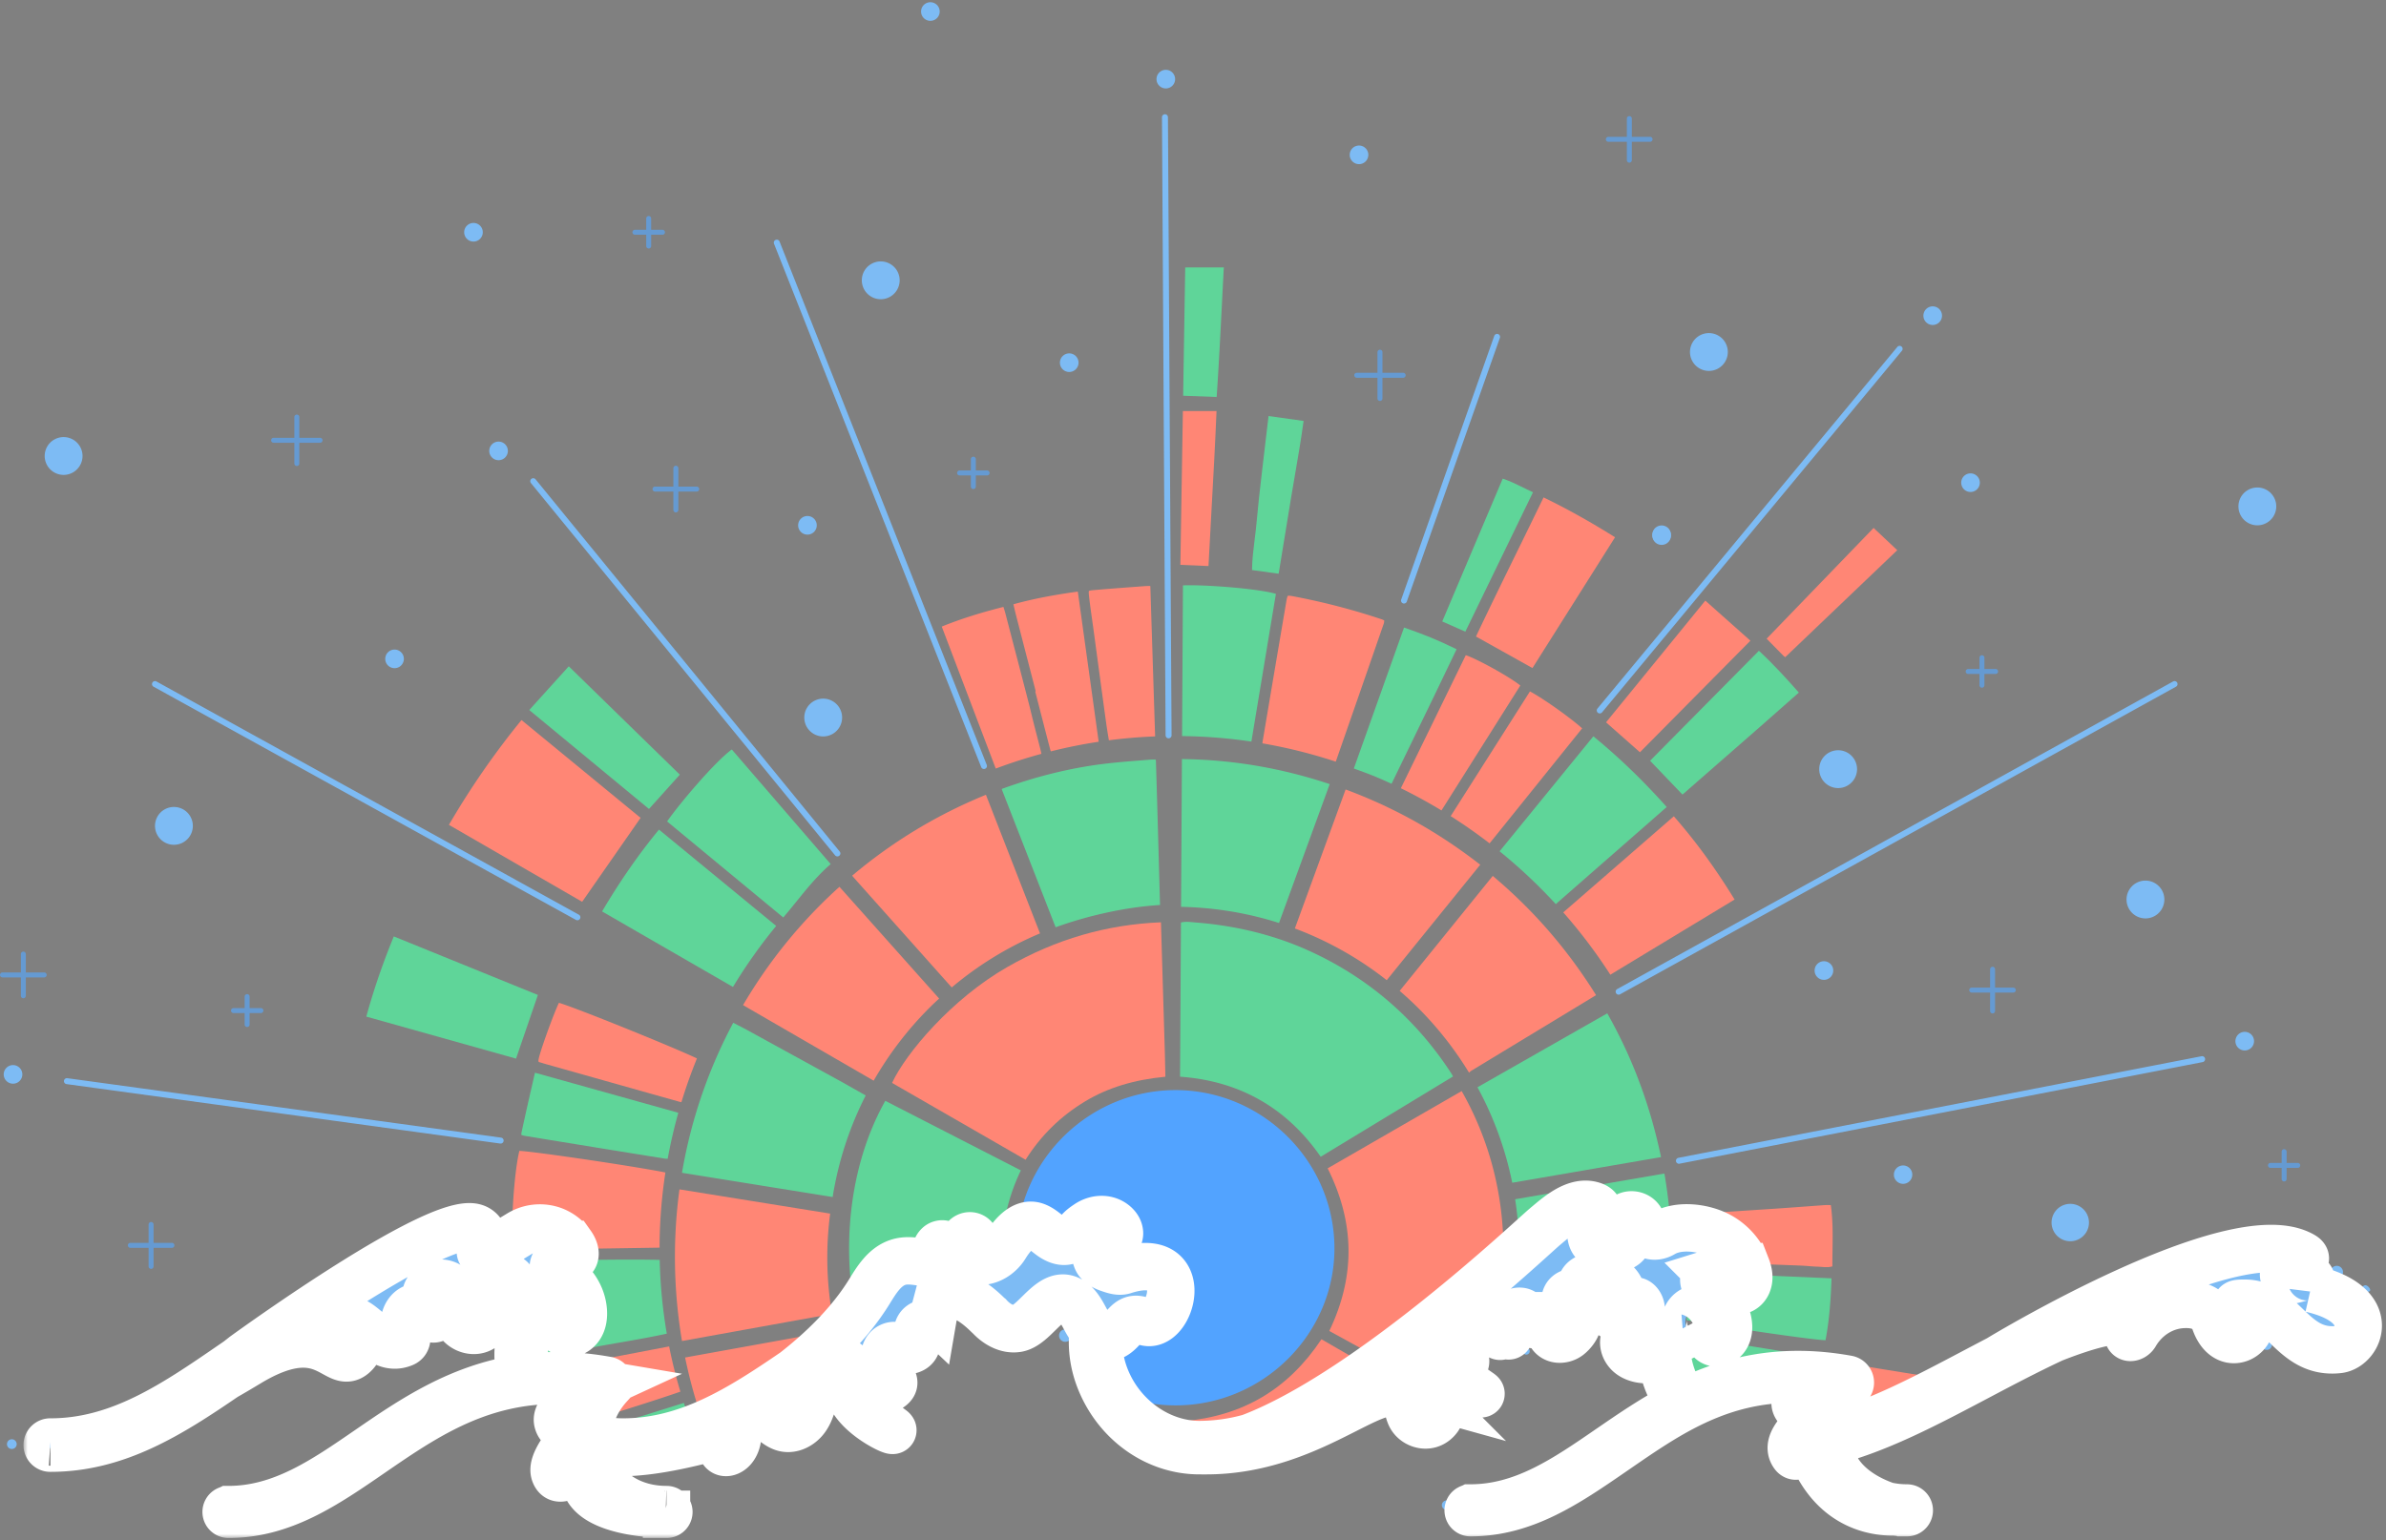 <svg xmlns="http://www.w3.org/2000/svg" width="302" height="195" fill="none">
  <rect width="100%" height="100%" fill="#808080" stroke="none"/>
  <path fill="#7DBBF4" d="M63.353 144.779a.31.31 0 0 1-.052-.004L8.4 137.249a.378.378 0 0 1 .102-.748l54.902 7.526a.377.377 0 0 1-.051.752m149.151 2.557a.378.378 0 0 1-.071-.749l66.228-12.866a.378.378 0 0 1 .144.742l-66.228 12.866a.361.361 0 0 1-.073.007M73.076 116.507a.376.376 0 0 1-.182-.047L19.435 86.938a.377.377 0 0 1 .366-.661l53.459 29.522a.376.376 0 0 1-.184.708Zm131.799 9.422a.376.376 0 0 1-.33-.195.377.377 0 0 1 .147-.514l70.36-38.944a.378.378 0 0 1 .366.662l-70.361 38.944a.371.371 0 0 1-.182.047Zm-80.332-28.571a.378.378 0 0 1-.351-.24l-26.23-66.277a.378.378 0 0 1 .702-.278l26.231 66.278a.38.38 0 0 1-.352.517m53.165-20.948a.377.377 0 0 1-.356-.504l11.772-33.362a.378.378 0 1 1 .712.251l-11.773 33.362a.375.375 0 0 1-.355.252Zm-71.718 32.015a.38.38 0 0 1-.293-.139L67.202 61.161a.377.377 0 1 1 .586-.478l38.495 47.125a.377.377 0 0 1-.293.617Zm96.494-18.102a.378.378 0 0 1-.291-.619l37.954-45.78a.378.378 0 0 1 .582.484l-37.954 45.779a.376.376 0 0 1-.291.136Zm-54.575 3.152h-.002a.378.378 0 0 1-.376-.38l-.458-78.252a.378.378 0 0 1 .377-.377h.002c.208 0 .377.17.376.38l.459 78.252a.378.378 0 0 1-.378.377ZM2.112 182.833a.615.615 0 1 1-1.23 0 .615.615 0 0 1 1.23 0Zm22.296-78.273a2.394 2.394 0 1 1-4.788 0 2.394 2.394 0 0 1 4.788 0Zm194.284-59.995a2.394 2.394 0 1 1-4.788 0 2.394 2.394 0 0 1 4.788 0ZM106.587 90.843a2.393 2.393 0 1 1-4.786.001 2.393 2.393 0 0 1 4.786-.001ZM10.445 57.73a2.394 2.394 0 1 1-4.788 0 2.394 2.394 0 0 1 4.788 0Zm277.665 6.384a2.394 2.394 0 1 1-4.788 0 2.394 2.394 0 0 1 4.788 0Zm-53.06 33.265a2.394 2.394 0 1 1-4.788 0 2.394 2.394 0 0 1 4.788 0ZM113.871 35.49a2.394 2.394 0 1 1-4.788-.001 2.394 2.394 0 0 1 4.788 0Zm160.075 78.392a2.393 2.393 0 1 1-4.787 0 2.393 2.393 0 0 1 4.787 0ZM51.118 83.416a1.178 1.178 0 1 1-2.356 0 1.178 1.178 0 0 1 2.356 0Zm160.377-15.609a1.178 1.178 0 1 1-2.357-.001 1.178 1.178 0 0 1 2.357 0Zm39.095-6.732a1.178 1.178 0 1 1-2.355 0 1.178 1.178 0 0 1 2.355 0Zm-77.398-41.472a1.178 1.178 0 1 1-2.356.001 1.178 1.178 0 0 1 2.356 0Zm112.106 112.213a1.179 1.179 0 1 1-2.358-.002 1.179 1.179 0 0 1 2.358.002Zm-53.261-8.939a1.179 1.179 0 1 1-2.358-.002 1.179 1.179 0 0 1 2.358.002Zm-95.525-76.962a1.178 1.178 0 1 1-2.356.001 1.178 1.178 0 0 1 2.356 0ZM2.826 136.023a1.178 1.178 0 1 1-2.356 0 1.178 1.178 0 0 1 2.356 0ZM245.803 39.93a1.178 1.178 0 1 1-2.355.001 1.178 1.178 0 0 1 2.355 0ZM64.282 57.086a1.178 1.178 0 1 1-2.356 0 1.178 1.178 0 0 1 2.356 0Zm84.455-47.068a1.178 1.178 0 1 1-2.356 0 1.178 1.178 0 0 1 2.356 0Zm-45.358 56.489a1.178 1.178 0 1 1-2.357 0 1.178 1.178 0 0 1 2.357 0ZM118.938 1.46a1.178 1.178 0 1 1-2.356.001 1.178 1.178 0 0 1 2.356 0Zm-57.83 27.945a1.178 1.178 0 1 1-2.356 0 1.178 1.178 0 0 1 2.356 0Zm1.352 125.414a.797.797 0 1 1-1.595 0 .797.797 0 0 1 1.594 0Z"/>
  <path fill="#659AD2" d="M5.594 123.117H3.268v-2.325a.314.314 0 1 0-.628 0v2.325H.314a.314.314 0 0 0 0 .628H2.64v2.326a.314.314 0 1 0 .628 0v-2.326h2.326a.314.314 0 1 0 0-.628ZM40.51 55.428h-2.624v-2.625a.314.314 0 1 0-.629 0v2.625h-2.624a.314.314 0 0 0 0 .629h2.624v2.624a.314.314 0 1 0 .629 0v-2.624h2.624a.314.314 0 0 0 0-.63Zm210.035 31.325a.314.314 0 1 0 .628 0v-1.427h1.428a.315.315 0 0 0 0-.629h-1.428V83.27a.314.314 0 1 0-.628 0v1.428h-1.428a.314.314 0 1 0 0 .629h1.428v1.427ZM124.941 59.564h-1.428v-1.428a.314.314 0 0 0-.629 0v1.428h-1.427a.314.314 0 1 0 0 .629h1.427v1.427a.315.315 0 0 0 .629 0v-1.427h1.428a.314.314 0 0 0 0-.629Zm165.906 87.667h-1.428v-1.427a.314.314 0 1 0-.628 0v1.427h-1.428a.315.315 0 0 0 0 .629h1.428v1.428a.315.315 0 0 0 .628 0v-1.428h1.428a.315.315 0 0 0 0-.629ZM33.022 127.63h-1.428v-1.427a.315.315 0 1 0-.628 0v1.427h-1.428a.315.315 0 0 0 0 .629h1.428v1.427a.315.315 0 1 0 .628 0v-1.427h1.428a.314.314 0 0 0 0-.629Zm47.343-97.91h1.428v1.427a.314.314 0 0 0 .628 0V29.72h1.428a.314.314 0 0 0 0-.629H82.42v-1.428a.314.314 0 0 0-.628 0v1.428h-1.428a.314.314 0 0 0 0 .629Zm97.237 17.476h-2.624v-2.624a.315.315 0 0 0-.629 0v2.624h-2.625a.314.314 0 0 0 0 .629h2.625v2.624a.314.314 0 1 0 .629 0v-2.624h2.624a.314.314 0 1 0 0-.629ZM21.761 157.351h-2.325v-2.325a.314.314 0 1 0-.629 0v2.325h-2.325a.315.315 0 0 0 0 .629h2.326v2.325a.315.315 0 1 0 .628 0v-2.325h2.325a.314.314 0 0 0 0-.629ZM208.868 17.322h-2.325v-2.325a.315.315 0 0 0-.629 0v2.325h-2.325a.315.315 0 1 0 0 .629h2.325v2.325a.314.314 0 0 0 .629 0V17.95h2.325a.315.315 0 0 0 0-.629Zm45.977 107.715h-2.326v-2.325a.313.313 0 1 0-.628 0v2.325h-2.325a.314.314 0 1 0 0 .629h2.325v2.325a.313.313 0 1 0 .628 0v-2.325h2.326a.315.315 0 0 0 0-.629ZM88.185 61.605H85.86V59.28a.314.314 0 1 0-.629 0v2.325h-2.325a.314.314 0 0 0 0 .629h2.325v2.325a.314.314 0 0 0 .629 0v-2.325h2.325a.314.314 0 0 0 0-.629Z"/>
  <path fill="#7DBBF4" d="M86.316 189.844a.595.595 0 1 0 .001 1.19.595.595 0 0 0 0-1.19Zm54.385-32.426a.788.788 0 1 0 0 1.575.788.788 0 0 0 0-1.575Zm3.461 10.501a.789.789 0 1 0-1.577 0 .789.789 0 0 0 1.577 0Zm-1.678-13.26a.429.429 0 1 0 0-.858.429.429 0 0 0 0 .858Zm4.24 13.417a.429.429 0 1 0 .858 0 .429.429 0 0 0-.858 0Zm-3.416-10.679a.429.429 0 1 0 .002-.858.429.429 0 0 0-.002.858Zm-.2 12.738a.36.36 0 1 0 0 .72.36.36 0 0 0 0-.72Zm-8.273-1.832a.788.788 0 1 0 0 1.577.788.788 0 0 0 0-1.577Zm-20.08 5.671a.788.788 0 1 0 0 1.577.788.788 0 0 0 0-1.577Zm16.755-6.458a.43.43 0 1 0 .002.86.43.43 0 0 0-.002-.86Zm-25.881 10.245a.429.429 0 1 0-.002.858.429.429 0 0 0 .002-.858Zm-1.824-2.423a.43.43 0 1 0 .002.86.43.43 0 0 0-.002-.86Zm30.452-9.179a.43.43 0 1 0-.86 0 .43.43 0 0 0 .86 0Zm-20.412 11.396a.429.429 0 1 0 0 .858.429.429 0 0 0 0-.858Zm6.711-12.873a.695.695 0 1 0 0 1.39.695.695 0 0 0 0-1.39Zm2.255 1.895a.429.429 0 1 0 0 .858.429.429 0 0 0 0-.858Zm-3.717.591a.36.36 0 1 0 0 .72.36.36 0 0 0 0-.72Zm176.645-5.33a.79.79 0 1 0 0-1.579.79.79 0 0 0 0 1.579Zm-33.702-4.692a2.366 2.366 0 1 0 0-4.733 2.366 2.366 0 0 0 0 4.733Zm-21.16-7.267a1.164 1.164 0 1 0 0-2.328 1.164 1.164 0 0 0 0 2.328Zm32.797 16.866c-.436 0-.617.524-.617.959 0 .436.181.618.617.618a.788.788 0 1 0 0-1.577Zm9.749 3.457a.43.43 0 1 0 .002.86.43.43 0 0 0-.002-.86Zm3.502-.57c-.35 0-.462.455-.462.804 0 .35.112.462.462.462a.633.633 0 0 0 0-1.266Zm12.475-6.912a.429.429 0 1 0 0 .858c.237 0 .6-.021.6-.258 0-.237-.363-.6-.6-.6Zm-116.308 27.246a.593.593 0 1 0 0 1.186.593.593 0 0 0 0-1.186Zm20.874-37.052a.788.788 0 1 0 0-1.575.788.788 0 0 0 0 1.575Zm11.732 17.451a.788.788 0 1 0 0 1.575.788.788 0 0 0 0-1.575Zm-7.648-17.376a.438.438 0 1 0 0-.876.438.438 0 0 0 0 .876Zm12.34 10.733a.788.788 0 1 0 1.575 0 .788.788 0 0 0-1.575 0Zm-2.119 8.381a.43.43 0 1 0 .86 0 .43.43 0 0 0-.86 0Zm-12.085-21.472a.429.429 0 1 0 .002-.858.429.429 0 0 0-.002.858Zm-15.425 20a.788.788 0 1 0-1.577 0 .788.788 0 0 0 1.577 0Zm1.945-2.123a.429.429 0 1 0-.858-.002.429.429 0 0 0 .858.002Zm-5.51-.348a.429.429 0 1 0 0 .858.429.429 0 0 0 0-.858Zm6.424 2.911a.43.43 0 1 0-.86.002.43.43 0 0 0 .86-.002Zm-10.121 5.799a.429.429 0 1 0-.002.858.429.429 0 0 0 .002-.858Zm2.476 3.911a.634.634 0 1 0-.002-1.268.634.634 0 0 0 .002 1.268Zm-2.828 0a.429.429 0 1 0-.858 0 .429.429 0 0 0 .858 0Zm32.461-6.334a.429.429 0 1 0 .858.002.429.429 0 0 0-.858-.002ZM75.71 164.014a.789.789 0 1 0-.002-1.578.789.789 0 0 0 .001 1.578Zm-11.724 2.992a.787.787 0 1 0-1.575-.001.787.787 0 0 0 1.575.001Zm13.616-.847a.428.428 0 1 0 .002-.86.428.428 0 0 0-.002.86Zm-4.303-4.878a.43.43 0 1 0-.002-.86.43.43 0 0 0 .002.86Zm1.762 5.828a.43.43 0 1 0 0-.859.43.43 0 0 0 0 .859Zm-13.651 2.374a.43.43 0 1 0-.86 0 .43.43 0 0 0 .86 0Zm-5.676-2.39a.43.43 0 1 0-.858 0 .43.43 0 0 0 .858 0Z"/>
  <path fill="#FF8675" d="M219.551 113.885c-2.428-3.957-4.95-7.413-7.692-10.54l-13.994 12.168a66.115 66.115 0 0 1 5.958 7.889l15.728-9.517Z"/>
  <path fill="#5FD599" d="m196.919 114.464 14.041-12.292c-3.005-3.369-6.05-6.303-9.286-8.95l-11.868 14.555a66.43 66.43 0 0 1 7.113 6.687Zm-91.778-5.068-12.518-14.51c-2.173 1.592-6.66 6.911-8.188 9.113l14.703 12.159c2.075-2.418 3.602-4.665 6.003-6.762Z"/>
  <path fill="#FF8675" d="M84.222 148.441c-3.8-.762-16.265-2.617-18.484-2.737-.702 2.793-1.17 10.517-.772 12.536l18.52-.282c0-.176-.002-.351 0-.527a63.53 63.53 0 0 1 .736-8.99Zm90.934-69.521c.033-.096.039-.233.043-.38-.142-.063-.268-.12-.399-.163a85.691 85.691 0 0 0-11.18-2.896c-.49-.09-.594-.057-.615-.045-.025.019-.095.123-.187.67l-.677 3.992c-.782 4.612-1.564 9.224-2.338 13.837-.01.057-.012.118-.015.177a64.574 64.574 0 0 1 9.283 2.319 7156.917 7156.917 0 0 0 6.085-17.512Z"/>
  <path fill="#5FD599" d="M83.408 105.031c-2.563 3.109-4.924 6.507-7.202 10.361l16.567 9.56a65.837 65.837 0 0 1 5.47-7.724l-14.835-12.197Z"/>
  <path fill="#FF8675" d="M136.421 74.897c-3.222.448-5.773.95-8.153 1.607l.066.281c.106.45.203.862.309 1.272.61 2.364 1.221 4.727 1.834 7.09l.604 2.332-.042.105.463 1.802c.474 1.841.948 3.683 1.429 5.523.019.072.05.145.074.218a64.33 64.33 0 0 1 6.057-1.218l-2.641-19.012Zm-4.745 19.931c-.145-.573-.293-1.145-.441-1.717a161.146 161.146 0 0 1-.88-3.52 1395.27 1395.27 0 0 0-2.022-7.787l-1.086-4.17a13.71 13.71 0 0 0-.226-.746l-.016-.05c-2.999.757-5.501 1.555-7.806 2.49l6.834 17.976a64.713 64.713 0 0 1 5.781-1.865 18.443 18.443 0 0 0-.138-.61Zm68.578-2.614c-1.49-1.35-4.991-3.828-6.606-4.677l-10.033 15.789a66.001 66.001 0 0 1 4.926 3.448l11.713-14.56Z"/>
  <path fill="#5FD599" d="M67.733 135.816a.476.476 0 0 0-.038.054l-.302 1.338a407.844 407.844 0 0 0-1.368 6.101c-.062.286-.036.359-.033.366.014.013.107.079.575.155l2.62.429c4.963.809 9.926 1.62 14.892 2.417.135.022.28.029.432.029a63.481 63.481 0 0 1 1.345-5.823l-18.123-5.066Zm163.324 33.869c.507-2.652.674-5.323.764-7.843l-17.792-.757a62.874 62.874 0 0 1-.564 6.048c4.641.851 15.468 2.441 17.592 2.552Z"/>
  <path fill="#FF8675" d="M70.746 126.961c-.682 1.393-2.535 6.534-2.589 7.251-.017.227.022.238.127.268.138.039.275.081.412.123.13.04.26.08.39.117l1 .281c5.273 1.488 10.546 2.976 15.82 4.46.112.031.224.059.34.085a64.281 64.281 0 0 1 1.968-5.545c-3.148-1.495-15.3-6.406-17.468-7.04Z"/>
  <path fill="#5FD599" d="M178.732 93.867c1.852-3.814 3.766-7.754 5.63-11.671-2.448-1.199-4.124-1.871-6.65-2.745l-6.355 17.847c1.884.675 2.973 1.094 4.775 1.933.867-1.794 1.734-3.58 2.6-5.364Z"/>
  <path fill="#FF8675" d="M192.429 86.789c-1.3-1.058-5.312-3.293-6.901-3.844l-8.221 16.849a66.077 66.077 0 0 1 5.144 2.812l9.978-15.817Zm39.301 65.78-.09-.001c-.121-.002-.233-.004-.341-.004-.126 0-.245.003-.364.011-.899.062-1.798.129-2.697.196-1.134.083-2.267.167-3.402.243-2.356.157-4.712.309-7.068.461l-3.832.248c.07.999.12 2.005.144 3.015.024 1.001.02 1.996-.003 2.986l4.534.164c3.068.111 6.136.221 9.204.336.371.013.742.042 1.113.072.385.03.771.061 1.157.072.163.005.327.017.491.029.466.034.909.065 1.351-.069-.003-.676.007-1.352.018-2.031.028-1.86.058-3.778-.215-5.728ZM73.684 114.172l7.397-10.627-15.075-12.384a102.26 102.26 0 0 0-9.185 13.269l16.863 9.742Z"/>
  <path fill="#5FD599" d="m65.317 134.026 2.764-8.06-18.24-7.412c-1.43 3.498-2.57 6.828-3.478 10.153l18.954 5.319Z"/>
  <path fill="#FF8675" d="M195.371 62.974a1369.073 1369.073 0 0 1-3.328 6.823c-1.729 3.528-3.515 7.172-5.227 10.79l7.15 3.993 10.453-16.56c-3.22-2.012-6.116-3.626-9.048-5.046Z"/>
  <path fill="#5FD599" d="m82.143 102.419 3.905-4.344L71.99 84.358l-5 5.535 15.153 12.526Zm76.665-34.149c-.159 1.28-.324 2.597-.339 3.901l3.372.465 1.586-9.692c.164-1 .337-1.998.51-3 .371-2.159.755-4.386 1.062-6.653l-4.435-.618-.208 1.738c-.191 1.59-.377 3.132-.551 4.672l-.154 1.338c-.21 1.81-.427 3.68-.584 5.52-.066.78-.164 1.568-.259 2.33Z"/>
  <path fill="#FF8675" d="m225.955 83.205 14.185-13.548-2.995-2.818-13.538 14.022.33.338c.616.63 1.205 1.232 1.796 1.829.062.062.133.113.222.177Z"/>
  <path fill="#5FD599" d="m222.629 82.39-13.776 13.924 4.101 4.284c1.654-1.45 3.307-2.893 4.957-4.334 3.205-2.797 6.515-5.687 9.771-8.579-1.451-1.656-3.155-3.532-5.053-5.294Z"/>
  <path fill="#FF8675" d="m215.844 76.04-12.565 15.41 4.289 3.79 13.983-14.124-5.707-5.075Z"/>
  <path fill="#5FD599" d="M193.061 61.857c-.973-.48-1.898-.936-2.858-1.266l-7.656 18.088 2.922 1.295 8.562-17.644c-.329-.157-.651-.316-.97-.473Z"/>
  <path fill="#FF8675" d="M187.356 109.478c-5.27-4.106-10.852-7.227-17.039-9.527l-6.425 17.597a43.312 43.312 0 0 1 11.629 6.549l11.835-14.619Zm-1.417 26.326.222-.199 15.857-9.614c-3.614-5.791-7.897-10.736-13.077-15.095l-11.781 14.553a44.894 44.894 0 0 1 2.318 2.142 44.04 44.04 0 0 1 6.461 8.213Z"/>
  <path fill="#5FD599" d="M210.239 146.494c-1.383-6.593-3.612-12.556-6.805-18.2l-16.428 9.358a43.208 43.208 0 0 1 4.401 12.089l18.832-3.247Z"/>
  <path fill="#FF8675" d="M104.714 158.806c.016-1.713.137-3.445.36-5.158L86 150.579a64.076 64.076 0 0 0 .32 19.2l18.987-3.431a43.333 43.333 0 0 1-.593-7.542Zm20.076-58.182a62.922 62.922 0 0 0-16.927 10.239l.15.191 12.45 13.961a43.455 43.455 0 0 1 11.174-6.843l-6.847-17.548Zm-5.922 25.797-12.618-14.149a63.216 63.216 0 0 0-12.201 14.98l16.349 9.459-.002.005.186.105a43.96 43.96 0 0 1 7.057-9.23c.401-.401.814-.786 1.229-1.17Z"/>
  <path fill="#5FD599" d="m192.248 159.921 19.306.79a61.898 61.898 0 0 0-.887-12.137l-18.893 3.257c.334 2.19.508 4.42.508 6.678 0 .472-.019.942-.034 1.412Z"/>
  <path fill="#FF8675" d="M107.27 171.367c-.493-1.482-1.227-1.412-1.559-2.934l-18.996 3.433a62.749 62.749 0 0 0 2.775 9.564c1.547-1.186 13.641-10.404 15.291-10.177.884.121 1.957-.654 2.489.114Zm72.712-1.325c.864.692 1.037 1.141 1.556.622.519-.518.934-2.49 2.247-3.837 1.668-1.712 3.626-2.552 4.634-.83.326.557 1.241.865 1.279 2.074.851-3.273.587-5.855.604-9.361.035-7.402-1.746-14.322-5.296-20.576l-16.962 9.783c3.451 6.922 3.518 13.665.208 20.587l8.393 4.609-.259-.236s2.732-3.526 3.596-2.835Z"/>
  <path fill="#7DBBF4" d="M211.495 67.704a1.178 1.178 0 1 1-2.357-.001 1.178 1.178 0 0 1 2.357 0Z"/>
  <path fill="#5FD599" d="M68.999 161.726c-1.967 2.183-3.114 4.603-3.545 7 .156 1.148.333 2.302.543 3.469 2.374-.335 4.72-.786 6.996-1.224.872-.167 1.742-.335 2.614-.496.984-.182 1.971-.353 2.957-.524 1.925-.334 3.902-.681 5.833-1.104a63.294 63.294 0 0 1-.896-9.333c-3.7-.135-16.17.061-18.741.317.004.224.02.447.025.671a50 50 0 0 1 3.466.501c.151.027.85.608.748.723Z"/>
  <path fill="#FF8675" d="M75.759 174.587c.695.213-2.03 2.183-2.46 5.688 4.477-1.353 10.477-3.255 12.817-4.087a63.119 63.119 0 0 1-1.422-5.724l-18.266 3.491c.048.295-.017-.038.038.256 3.683-.521 7.486-.178 9.293.376Z"/>
  <path fill="#5FD599" d="M78.325 182.701c3.354 0 6.447-.685 9.403-1.814a64.166 64.166 0 0 1-1.168-3.269l-13.29 4.155c.003.041 0 .079.004.121 1.502.517 3.19.807 5.05.807Z"/>
  <path fill="#FF8675" d="m147.954 182.166.046-2.237c-2.265-.191-4.364-.637-6.311-1.33 1.605 1.638 3.724 2.898 6.265 3.567Zm26.042-8.716-6.738-3.896c-4.218 6.337-9.952 9.735-17.505 10.376l.053 2.61c.637.09 1.296.146 1.977.161 9.98.227 15.879-4.259 22.213-9.251Zm58.372-1.064-2.347 9.401c5.777-1.138 10.979-3.959 16.33-7.136l-13.983-2.265Z"/>
  <path fill="#52A3FF" d="M141.701 161.002a.197.197 0 0 1 .109.327c-4.058 4.504-4.48 10.043-2.233 14.356a20.07 20.07 0 0 0 9.321 2.243c11.166-.056 20.261-9.305 20-20.338-.257-10.852-9.322-19.633-20.213-19.578-10.897.054-19.9 8.957-20.013 19.792a19.4 19.4 0 0 0 .163 2.687c3.894-.44 8.144-.345 12.866.511Z"/>
  <path fill="#1A1D46" d="M290.35 161.673v.946c.288.038.575.073.866.115.155.023-.762-1.177-.866-1.061Z"/>
  <path fill="#5FD599" d="M231.083 174.157c.003.001.359-.053.363-.053.148-.773.212-1.249.333-2.021l-17.845-2.893a58.342 58.342 0 0 1-1.661 7.145c.237.508.084.489.45.986 2.069-.912 10.718-5.688 18.36-3.164Z"/>
  <path fill="#FF8675" d="M152.961 71.664c.12-2.37.251-4.73.382-7.09.228-4.09.463-8.313.634-12.535h-4.259l-.317 19.474 3.56.151Z"/>
  <path fill="#5FD599" d="M153.996 50.258c.265-3.916.459-7.726.664-11.75.078-1.54.157-3.088.24-4.65h-1.157c-1.301 0-2.516-.001-3.728.003l-.263 16.238 4.244.16Zm7.89 66.596 6.42-17.583c-6.18-2.054-12.318-3.088-18.708-3.171l-.109 18.71c4.267.088 8.432.78 12.397 2.044Zm21.809 19.046c-4.489-6.921-10.558-12.149-18.041-15.541-4.338-1.967-9.172-3.169-14.368-3.573l-.334-.03c-.512-.047-1-.084-1.476.039l-.114 19.522c7.524.532 13.51 3.94 17.801 10.135l16.752-10.167a6.046 6.046 0 0 0-.22-.385ZM158.39 93.888l3.103-18.704c-2.236-.664-9.072-1.19-11.765-1.071l-.111 19.078c2.972.038 5.903.267 8.773.697Z"/>
  <path fill="#7DBBF4" d="m147.441 133.394.065 2.925c.009-.053-.015-1.112-.065-2.925Z"/>
  <path fill="#FF8675" d="M145.402 74.19c-.15 0-.297.003-.444.013-2.067.151-4.268.313-6.444.5-.402.034-.633.075-.688.121-.032.06-.027.31.022.74.107.94.24 1.88.373 2.818.062.441.125.882.185 1.324l.483 3.58c.367 2.722.734 5.444 1.107 8.165.091.665.2 1.327.309 1.987l.047.285a64.647 64.647 0 0 1 5.854-.49c-.258-8.143-.487-15.283-.607-19.041l-.197-.003Z"/>
  <path fill="#5FD599" d="M146.828 114.577c-.003-.063-.335-12.343-.523-18.302-.002-.009-.008-.02-.009-.027l-.008-.077h-.052a6.788 6.788 0 0 0-.705.007l-1.238.1c-1.336.107-2.718.216-4.067.37-4.345.494-8.666 1.526-13.211 3.153-.076.026-.151.06-.23.1l6.828 17.497c3.989-1.447 8.817-2.56 13.215-2.821 0-.001 0 .001 0 0Z"/>
  <path fill="#FF8675" d="M146.944 116.767c-6.902.283-13.259 2.131-19.414 5.644-7.072 4.036-12.891 10.957-14.619 14.691l16.896 9.728c1.967-3.103 4.444-5.529 7.564-7.406 2.841-1.711 6.16-2.728 10.133-3.104l-.063-2.926c-.094-3.423-.278-9.534-.497-16.627Z"/>
  <path fill="#5FD599" d="M90.39 134.552a62.733 62.733 0 0 0-4.07 13.928l19.071 3.069a43.27 43.27 0 0 1 4.183-12.861l-3.014-1.703-12.325-6.761-1.43-.734a63.268 63.268 0 0 0-2.415 5.062Zm38.82 13.622-17.156-8.805c-4.629 8.221-5.741 19.16-3.381 28.774 5.376-3.361 11.266-6.278 18.358-7.409-.529-4.191.195-8.392 2.179-12.56Z"/>
  <mask id="a" width="299" height="46" x="3" y="148.717" fill="#000" maskUnits="userSpaceOnUse">
    <path fill="#fff" d="M3 148.717h299v46H3z"/>
    <path d="M74.613 185.779a6.915 6.915 0 0 1-.514-1.526 9.35 9.35 0 0 0 .514 1.526Zm217.865-22.634c.807-3.162-2.684-.173-3.322-1.355-.946-1.753 3.988-1.879 2.27-2.862-8.67-4.953-38.328 13.037-38.328 13.037l.196-.088c-1.167.606-2.318 1.214-3.454 1.814-6.367 3.364-12.388 6.541-18.366 8.075.028-2.268.92-4.545 2.614-6.424a.447.447 0 0 0-.249-.738c-8.427-1.528-14.955.137-20.515 2.869-.012-.03-.02-.061-.041-.088-1.503-2.056-2.266-4.394-2.311-6.746.475-.605.84-1.298.619-1.717.345.654 1.497.583 1.76-.107.19-.498-.051-1.05-.032-1.581.031-.83.802-1.56 1.632-1.546.829.014 1.576.77 1.578 1.6.003.791-.557 1.65-.091 2.307.297.418.872.534 1.329.301 1.654-.841.982-3.29.182-4.447-.444-.641-3.659-3.561-1.634-4.193a1.12 1.12 0 0 1 .738.027c.747.291 1.116.958 1.629 1.487.472.487 1.144.877 1.85.5.288-.155.51-.411.643-.709.317-.717.147-1.503-.127-2.206a7.628 7.628 0 0 0-3.265-3.8c-2.038-1.176-5.296-1.576-7.308-.371-.392.234-.849.353-1.301.286-1.231-.184-1.026-1.451-1.608-2.175-.396-.491-1.162-.635-1.709-.32a1.291 1.291 0 0 0-.471.48c-.272.473-.107 1.062.335 1.38.845.61.394 1.802-.631 2.103-1.014.296-2.43.15-3.254-.555-.429-.367-.559-1.13-.407-1.692.289-1.071 1.912-2.608.043-3.118-2.184-.597-4.419 1.472-5.946 2.749-1.788 1.497-22.35 21.012-37.331 26.676a23.823 23.823 0 0 1-6.392.887c-4.853 0-9.531-3.185-11.64-7.926-.872-1.958-1.221-3.981-1.068-5.935.437.241.929.36 1.413.256.833-.179 1.394-.928 1.981-1.547.614-.649 1.164-.941 2.26-.45 3.469 1.553 6.532-9.332-2.504-6.429-.612.197-1.295-.047-1.903-.257-.538-.186-1.215-.516-1.479-1.039-.323-.64-.296-1.434.24-1.949.672-.646 1.542-.125 2.195-.614.234-.175.409-.572.4-.863-.017-.523-.348-.955-.752-1.253-.984-.724-2.306-.582-3.277.071-.414.278-.8.542-1.118.928-.401.487-.774 1.026-1.414 1.215-.739.218-1.525-.149-2.149-.602-.624-.453-1.195-1.013-1.924-1.265-1.637-.567-3.085 1.346-3.818 2.541-.575.937-1.598 1.718-2.703 1.875a1.014 1.014 0 0 1-.756-.181c-.49-.372-.37-1.026-.29-1.586.078-.54.016-1.231-.549-1.39-.313-.088-.641.052-.837.312-.381.51-.282 1.13-.18 1.708-.284.294-.79.209-1.13-.02-.457-.309-.758-.82-1.334-.972a.718.718 0 0 0-.677.151c-.405.38-.329.812-.426 1.33-.178.948-.9.93-1.587.823-1.05-.163-2.119-.336-3.153.015-1.693.575-2.691 2.239-3.591 3.698-2.473 4.006-6.026 7.422-9.483 10.119-6.88 4.71-13.525 8.916-21.684 8.916-1.576 0-3.057-.222-4.43-.633.029-2.275.925-4.559 2.624-6.444a.448.448 0 0 0-.25-.74c-3.694-.669-7.021-.724-10.066-.349-.566-2.053-.506-4.193.129-6.266.107.035.215.063.325.076a1.4 1.4 0 0 0 .518-.031c1.197-.311 1.072-1.136.652-2.014-.193-.404-.2-.789-.093-1.107.106-.172.217-.343.332-.514.526-.497 1.426-.462 1.784.736.087.289.117.592.105.894-.033.841-.052 2.079.89 2.517.496.229 1.075.132 1.516-.19.814-.596 1.004-1.637.924-2.59-.109-1.32-.708-2.581-1.618-3.536-.495-.52-2.95-1.598-1.914-2.527.46-.411 1.212-.03 1.794-.235 1.062-.373.708-1.406.237-2.069a4.956 4.956 0 0 0-2.266-1.765 4.962 4.962 0 0 0-4.11.303c-.828.462-6.269 4.011-4.94 1.875.602-.966.135-2.259-.962-2.566-4.788-1.339-27.517 15.06-29.16 16.249l-.771.607-.599.412c-7.405 5.094-14.4 9.907-23.127 9.907a.39.39 0 1 0 0 .778c8.374 0 15.112-4.253 22.08-9.021a141.71 141.71 0 0 0 3.004-1.77c9.621-5.802 11.039 1.043 13.306-1.035 1.704-1.562-.703-2.43-2.002-2.765a.513.513 0 0 1-.263-.829c2.697-3.227 4.841 3.693 8.563 2.131.947-.398-.052-2.019.148-2.99.122-.589.466-1.154 1.002-1.428.535-.274 1.264-.19 1.644.277.164.2.254.45.394.668.173.266.47.501.804.359a.607.607 0 0 0 .347-.519c.042-.572-.47-.979-.85-1.286a2.03 2.03 0 0 1-.29-.28c-1.076-1.289.458-2.454 1.616-2.399.83.04 1.595.666 1.81 1.468.242.9-.158 1.87.03 2.782.261 1.259 1.796 2.074 2.984 1.585 1.134-.466 1.827-2.041.906-3.001-.383-.399-.88-.707-1.129-1.2-.285-.564-.167-1.284.218-1.785.384-.502 1-.796 1.627-.876.86-.109 2.316.015 2.66.988.135.382.057.833-.2 1.148-.266.327-.694.499-.853.932a.509.509 0 0 0 .076.499c.28.334.784.057 1.18.167.359.1.55.499.596.868.044.37-.01.75.073 1.113.05.215.163.407.315.567-.721 2.238-.813 4.56-.218 6.793-7.924 1.182-13.9 5.286-19.356 9.039-5.665 3.897-11.016 7.578-17.692 7.578a.298.298 0 0 0 0 .596c6.862 0 12.287-3.732 18.03-7.683 7.886-5.424 16.038-11.026 29.317-8.773-1.53.706-6.118 2.981-5.683 4.722.522 2.086 3.62-.621 1.5 2.346-.978 1.369-2.253 3.118-1.89 4.172.716 2.086 3.534-1.994 3.78.782.39 4.432 10.168 4.432 10.168 4.432s-.014-.001-.038-.006c.087.002.172.008.259.008a.298.298 0 1 0 0-.596c-4.21 0-7.64-2.06-9.177-5.512a8.69 8.69 0 0 1-.67-2.424c1.355.653 4.757 1.521 14.026-.791 1.85-.461 2.445-.716 2.823 1.08.167.795 1.577.485 1.94-1.187.099-.459.029-.933.066-1.401a2.328 2.328 0 0 1 1.42-1.933c1.922-.774 2.798 1.306 4.372 1.801 1.027.323 2.163-.275 2.801-1.141.638-.867.89-1.95 1.134-2.999.243-1.049.508-2.13 1.164-2.984.582-.756 2.539-1.905 3.271-.694.382.631-.091 1.408-.171 2.141-.406 3.732 6.896 6.855 5.461 5.818-6.583-4.758.735-4.28.279-5.99-.208-.782-.726-1.445-1.001-2.205-.275-.76-.21-1.77.487-2.179 1.088-.639 1.683.716 2.697.386 1.51-.491.206-2.424 1.294-3.184.498-.348 1.298-.342 1.504-.937.007-.023.009-.045.015-.068l.018.017s1.03-6.014 6.896-.278c.076.075.149.139.221.195.021.023.039.05.061.072.902.952 2.189 1.682 3.481 1.46 2.235-.386 4.179-4.832 6.581-3.641.737.365 1.242 1.07 1.649 1.785.408.714.756 1.476 1.312 2.082.016.019.035.034.052.052-.268 2.234.08 4.563 1.082 6.814 2.268 5.096 7.116 8.388 12.352 8.388l.685.001c14.372.098 22.998-10.967 25.445-6.126.265.523.327 1.124.568 1.658.403.895 1.505 1.407 2.449 1.139.954-.27 1.664-1.33 1.456-2.312-.213-1.003-1.089-1.251-1.96-1.516a.701.701 0 0 1-.485-.477c-.142-.538.594-.729.576-1.185-.009-.222-.189-.393-.406-.438-.427-.087-.781.163-1.177.233a1.35 1.35 0 0 1-1.414-.726c-.593-1.241 1.027-3.123 2.354-2.713.588.182 1.388.632 1.306 1.242-.26 1.933.96 2.208.928 1.593-.134-2.606.178-3.167 1.05-1.92.773 1.107.826 3.824 4.215 4.346.605.093-3.52-1.825-2.159-3.511 1.067-1.321-1.344-1.554-1.558-3.192-.167-1.28.699-2.617 1.935-2.988 2.069-.621 2.88 1.199 4.124 2.341.389.357.216-.777 1.091-.037.532.448.179-1.898.519-2.505a1.11 1.11 0 0 1 .834-.553c.716-.078.945.435 1.212.972.125.25.272.51.52.64.46.241 1.059-.065 1.532.151.511.234.598.922.969 1.344.512.583 1.494.515 2.118.055.458-.338 1.111-1.106 1.127-1.71.017-.584-.58-1.179-.922-1.6-.369-.452-.834-1.106-.537-1.702.227-.454.842-.694 1.302-.446.303.164.503.487.873.548a.406.406 0 0 0 .386-.132c.16-.196.045-.442-.111-.601-.133-.134-.298-.239-.403-.396-.187-.282-.122-.68.084-.948.207-.269.527-.427.851-.526 1.411-.433 3.445.201 3.979 1.674.145.399.174.853.013 1.246-.107.264-.315.516-.576.64-.287.136-.607.053-.839.302a.55.55 0 0 0-.14.439c.032.288.24.504.483.633.562.3 1.334.116 1.7-.405.218-.309.293-.697.489-1.02.645-1.063 1.492-.157 1.448.733-.061 1.269-.729 2.187-1.678 2.947-.92.736-.578 2.122.417 2.767.9.584 2.374.713 3.321.158.115-.068.27-.19.441-.347.187 2.231.975 4.426 2.4 6.384-3.22 1.655-6.12 3.647-8.886 5.549-5.644 3.883-10.975 7.55-17.627 7.55a.297.297 0 0 0 0 .594c6.836 0 12.241-3.718 17.964-7.655 7.692-5.291 15.236-10.774 27.979-8.891-2.008.494-5.489 1.665-4.758 3.054.978 1.858 3.618-.879 2.64.685-.978 1.564-4.204 3.737-2.934 5.475.62.847 1.693-1.803 2.25-.391 2.72 6.898 8.008 7.677 10.527 7.627.511.063 1.035.096 1.572.096a.297.297 0 0 0 0-.594 11.81 11.81 0 0 1-2.617-.291c-1.938-.68-4.563-1.986-6.089-4.356a9.108 9.108 0 0 1-.438-.845 8.725 8.725 0 0 1-.72-2.861c6.122-1.54 12.236-4.767 18.703-8.184 3.098-1.637 6.309-3.332 9.649-4.895 3.325-1.312 10.392-3.798 9.541-.844-.267.926.577.795.869.295 1.264-2.169 3.474-3.638 5.981-3.781 1.763-.101 3.454.351 4.1 2.182 1.565 4.433 5.737 1.304 4.042-.651-1.334-1.539-2-1.695-.261-1.695 4.889 0 5.997 6.518 11.863 5.866 2.603-.289 5.214-5.725-3.51-7.712Z"/>
  </mask>
  <path fill="#7DBBF4" d="M74.613 185.779a6.915 6.915 0 0 1-.514-1.526 9.35 9.35 0 0 0 .514 1.526Zm217.865-22.634c.807-3.162-2.684-.173-3.322-1.355-.946-1.753 3.988-1.879 2.27-2.862-8.67-4.953-38.328 13.037-38.328 13.037l.196-.088c-1.167.606-2.318 1.214-3.454 1.814-6.367 3.364-12.388 6.541-18.366 8.075.028-2.268.92-4.545 2.614-6.424a.447.447 0 0 0-.249-.738c-8.427-1.528-14.955.137-20.515 2.869-.012-.03-.02-.061-.041-.088-1.503-2.056-2.266-4.394-2.311-6.746.475-.605.84-1.298.619-1.717.345.654 1.497.583 1.76-.107.19-.498-.051-1.05-.032-1.581.031-.83.802-1.56 1.632-1.546.829.014 1.576.77 1.578 1.6.003.791-.557 1.65-.091 2.307.297.418.872.534 1.329.301 1.654-.841.982-3.29.182-4.447-.444-.641-3.659-3.561-1.634-4.193a1.12 1.12 0 0 1 .738.027c.747.291 1.116.958 1.629 1.487.472.487 1.144.877 1.85.5.288-.155.51-.411.643-.709.317-.717.147-1.503-.127-2.206a7.628 7.628 0 0 0-3.265-3.8c-2.038-1.176-5.296-1.576-7.308-.371-.392.234-.849.353-1.301.286-1.231-.184-1.026-1.451-1.608-2.175-.396-.491-1.162-.635-1.709-.32a1.291 1.291 0 0 0-.471.48c-.272.473-.107 1.062.335 1.38.845.61.394 1.802-.631 2.103-1.014.296-2.43.15-3.254-.555-.429-.367-.559-1.13-.407-1.692.289-1.071 1.912-2.608.043-3.118-2.184-.597-4.419 1.472-5.946 2.749-1.788 1.497-22.35 21.012-37.331 26.676a23.823 23.823 0 0 1-6.392.887c-4.853 0-9.531-3.185-11.64-7.926-.872-1.958-1.221-3.981-1.068-5.935.437.241.929.36 1.413.256.833-.179 1.394-.928 1.981-1.547.614-.649 1.164-.941 2.26-.45 3.469 1.553 6.532-9.332-2.504-6.429-.612.197-1.295-.047-1.903-.257-.538-.186-1.215-.516-1.479-1.039-.323-.64-.296-1.434.24-1.949.672-.646 1.542-.125 2.195-.614.234-.175.409-.572.4-.863-.017-.523-.348-.955-.752-1.253-.984-.724-2.306-.582-3.277.071-.414.278-.8.542-1.118.928-.401.487-.774 1.026-1.414 1.215-.739.218-1.525-.149-2.149-.602-.624-.453-1.195-1.013-1.924-1.265-1.637-.567-3.085 1.346-3.818 2.541-.575.937-1.598 1.718-2.703 1.875a1.014 1.014 0 0 1-.756-.181c-.49-.372-.37-1.026-.29-1.586.078-.54.016-1.231-.549-1.39-.313-.088-.641.052-.837.312-.381.51-.282 1.13-.18 1.708-.284.294-.79.209-1.13-.02-.457-.309-.758-.82-1.334-.972a.718.718 0 0 0-.677.151c-.405.38-.329.812-.426 1.33-.178.948-.9.93-1.587.823-1.05-.163-2.119-.336-3.153.015-1.693.575-2.691 2.239-3.591 3.698-2.473 4.006-6.026 7.422-9.483 10.119-6.88 4.71-13.525 8.916-21.684 8.916-1.576 0-3.057-.222-4.43-.633.029-2.275.925-4.559 2.624-6.444a.448.448 0 0 0-.25-.74c-3.694-.669-7.021-.724-10.066-.349-.566-2.053-.506-4.193.129-6.266.107.035.215.063.325.076a1.4 1.4 0 0 0 .518-.031c1.197-.311 1.072-1.136.652-2.014-.193-.404-.2-.789-.093-1.107.106-.172.217-.343.332-.514.526-.497 1.426-.462 1.784.736.087.289.117.592.105.894-.033.841-.052 2.079.89 2.517.496.229 1.075.132 1.516-.19.814-.596 1.004-1.637.924-2.59-.109-1.32-.708-2.581-1.618-3.536-.495-.52-2.95-1.598-1.914-2.527.46-.411 1.212-.03 1.794-.235 1.062-.373.708-1.406.237-2.069a4.956 4.956 0 0 0-2.266-1.765 4.962 4.962 0 0 0-4.11.303c-.828.462-6.269 4.011-4.94 1.875.602-.966.135-2.259-.962-2.566-4.788-1.339-27.517 15.06-29.16 16.249l-.771.607-.599.412c-7.405 5.094-14.4 9.907-23.127 9.907a.39.39 0 1 0 0 .778c8.374 0 15.112-4.253 22.08-9.021a141.71 141.71 0 0 0 3.004-1.77c9.621-5.802 11.039 1.043 13.306-1.035 1.704-1.562-.703-2.43-2.002-2.765a.513.513 0 0 1-.263-.829c2.697-3.227 4.841 3.693 8.563 2.131.947-.398-.052-2.019.148-2.99.122-.589.466-1.154 1.002-1.428.535-.274 1.264-.19 1.644.277.164.2.254.45.394.668.173.266.47.501.804.359a.607.607 0 0 0 .347-.519c.042-.572-.47-.979-.85-1.286a2.03 2.03 0 0 1-.29-.28c-1.076-1.289.458-2.454 1.616-2.399.83.04 1.595.666 1.81 1.468.242.9-.158 1.87.03 2.782.261 1.259 1.796 2.074 2.984 1.585 1.134-.466 1.827-2.041.906-3.001-.383-.399-.88-.707-1.129-1.2-.285-.564-.167-1.284.218-1.785.384-.502 1-.796 1.627-.876.86-.109 2.316.015 2.66.988.135.382.057.833-.2 1.148-.266.327-.694.499-.853.932a.509.509 0 0 0 .076.499c.28.334.784.057 1.18.167.359.1.55.499.596.868.044.37-.01.75.073 1.113.05.215.163.407.315.567-.721 2.238-.813 4.56-.218 6.793-7.924 1.182-13.9 5.286-19.356 9.039-5.665 3.897-11.016 7.578-17.692 7.578a.298.298 0 0 0 0 .596c6.862 0 12.287-3.732 18.03-7.683 7.886-5.424 16.038-11.026 29.317-8.773-1.53.706-6.118 2.981-5.683 4.722.522 2.086 3.62-.621 1.5 2.346-.978 1.369-2.253 3.118-1.89 4.172.716 2.086 3.534-1.994 3.78.782.39 4.432 10.168 4.432 10.168 4.432s-.014-.001-.038-.006c.087.002.172.008.259.008a.298.298 0 1 0 0-.596c-4.21 0-7.64-2.06-9.177-5.512a8.69 8.69 0 0 1-.67-2.424c1.355.653 4.757 1.521 14.026-.791 1.85-.461 2.445-.716 2.823 1.08.167.795 1.577.485 1.94-1.187.099-.459.029-.933.066-1.401a2.328 2.328 0 0 1 1.42-1.933c1.922-.774 2.798 1.306 4.372 1.801 1.027.323 2.163-.275 2.801-1.141.638-.867.89-1.95 1.134-2.999.243-1.049.508-2.13 1.164-2.984.582-.756 2.539-1.905 3.271-.694.382.631-.091 1.408-.171 2.141-.406 3.732 6.896 6.855 5.461 5.818-6.583-4.758.735-4.28.279-5.99-.208-.782-.726-1.445-1.001-2.205-.275-.76-.21-1.77.487-2.179 1.088-.639 1.683.716 2.697.386 1.51-.491.206-2.424 1.294-3.184.498-.348 1.298-.342 1.504-.937.007-.023.009-.045.015-.068l.018.017s1.03-6.014 6.896-.278c.076.075.149.139.221.195.021.023.039.05.061.072.902.952 2.189 1.682 3.481 1.46 2.235-.386 4.179-4.832 6.581-3.641.737.365 1.242 1.07 1.649 1.785.408.714.756 1.476 1.312 2.082.016.019.035.034.052.052-.268 2.234.08 4.563 1.082 6.814 2.268 5.096 7.116 8.388 12.352 8.388l.685.001c14.372.098 22.998-10.967 25.445-6.126.265.523.327 1.124.568 1.658.403.895 1.505 1.407 2.449 1.139.954-.27 1.664-1.33 1.456-2.312-.213-1.003-1.089-1.251-1.96-1.516a.701.701 0 0 1-.485-.477c-.142-.538.594-.729.576-1.185-.009-.222-.189-.393-.406-.438-.427-.087-.781.163-1.177.233a1.35 1.35 0 0 1-1.414-.726c-.593-1.241 1.027-3.123 2.354-2.713.588.182 1.388.632 1.306 1.242-.26 1.933.96 2.208.928 1.593-.134-2.606.178-3.167 1.05-1.92.773 1.107.826 3.824 4.215 4.346.605.093-3.52-1.825-2.159-3.511 1.067-1.321-1.344-1.554-1.558-3.192-.167-1.28.699-2.617 1.935-2.988 2.069-.621 2.88 1.199 4.124 2.341.389.357.216-.777 1.091-.037.532.448.179-1.898.519-2.505a1.11 1.11 0 0 1 .834-.553c.716-.078.945.435 1.212.972.125.25.272.51.52.64.46.241 1.059-.065 1.532.151.511.234.598.922.969 1.344.512.583 1.494.515 2.118.055.458-.338 1.111-1.106 1.127-1.71.017-.584-.58-1.179-.922-1.6-.369-.452-.834-1.106-.537-1.702.227-.454.842-.694 1.302-.446.303.164.503.487.873.548a.406.406 0 0 0 .386-.132c.16-.196.045-.442-.111-.601-.133-.134-.298-.239-.403-.396-.187-.282-.122-.68.084-.948.207-.269.527-.427.851-.526 1.411-.433 3.445.201 3.979 1.674.145.399.174.853.013 1.246-.107.264-.315.516-.576.64-.287.136-.607.053-.839.302a.55.55 0 0 0-.14.439c.032.288.24.504.483.633.562.3 1.334.116 1.7-.405.218-.309.293-.697.489-1.02.645-1.063 1.492-.157 1.448.733-.061 1.269-.729 2.187-1.678 2.947-.92.736-.578 2.122.417 2.767.9.584 2.374.713 3.321.158.115-.068.27-.19.441-.347.187 2.231.975 4.426 2.4 6.384-3.22 1.655-6.12 3.647-8.886 5.549-5.644 3.883-10.975 7.55-17.627 7.55a.297.297 0 0 0 0 .594c6.836 0 12.241-3.718 17.964-7.655 7.692-5.291 15.236-10.774 27.979-8.891-2.008.494-5.489 1.665-4.758 3.054.978 1.858 3.618-.879 2.64.685-.978 1.564-4.204 3.737-2.934 5.475.62.847 1.693-1.803 2.25-.391 2.72 6.898 8.008 7.677 10.527 7.627.511.063 1.035.096 1.572.096a.297.297 0 0 0 0-.594 11.81 11.81 0 0 1-2.617-.291c-1.938-.68-4.563-1.986-6.089-4.356a9.108 9.108 0 0 1-.438-.845 8.725 8.725 0 0 1-.72-2.861c6.122-1.54 12.236-4.767 18.703-8.184 3.098-1.637 6.309-3.332 9.649-4.895 3.325-1.312 10.392-3.798 9.541-.844-.267.926.577.795.869.295 1.264-2.169 3.474-3.638 5.981-3.781 1.763-.101 3.454.351 4.1 2.182 1.565 4.433 5.737 1.304 4.042-.651-1.334-1.539-2-1.695-.261-1.695 4.889 0 5.997 6.518 11.863 5.866 2.603-.289 5.214-5.725-3.51-7.712Z"/>
  <path stroke="#fff" stroke-width="6" d="M74.613 185.779a6.915 6.915 0 0 1-.514-1.526 9.35 9.35 0 0 0 .514 1.526Zm217.865-22.634c.807-3.162-2.684-.173-3.322-1.355-.946-1.753 3.988-1.879 2.27-2.862-8.67-4.953-38.328 13.037-38.328 13.037l.196-.088c-1.167.606-2.318 1.214-3.454 1.814-6.367 3.364-12.388 6.541-18.366 8.075.028-2.268.92-4.545 2.614-6.424a.447.447 0 0 0-.249-.738c-8.427-1.528-14.955.137-20.515 2.869-.012-.03-.02-.061-.041-.088-1.503-2.056-2.266-4.394-2.311-6.746.475-.605.84-1.298.619-1.717.345.654 1.497.583 1.76-.107.19-.498-.051-1.05-.032-1.581.031-.83.802-1.56 1.632-1.546.829.014 1.576.77 1.578 1.6.003.791-.557 1.65-.091 2.307.297.418.872.534 1.329.301 1.654-.841.982-3.29.182-4.447-.444-.641-3.659-3.561-1.634-4.193a1.12 1.12 0 0 1 .738.027c.747.291 1.116.958 1.629 1.487.472.487 1.144.877 1.85.5.288-.155.51-.411.643-.709.317-.717.147-1.503-.127-2.206a7.628 7.628 0 0 0-3.265-3.8c-2.038-1.176-5.296-1.576-7.308-.371-.392.234-.849.353-1.301.286-1.231-.184-1.026-1.451-1.608-2.175-.396-.491-1.162-.635-1.709-.32a1.291 1.291 0 0 0-.471.48c-.272.473-.107 1.062.335 1.38.845.61.394 1.802-.631 2.103-1.014.296-2.43.15-3.254-.555-.429-.367-.559-1.13-.407-1.692.289-1.071 1.912-2.608.043-3.118-2.184-.597-4.419 1.472-5.946 2.749-1.788 1.497-22.35 21.012-37.331 26.676a23.823 23.823 0 0 1-6.392.887c-4.853 0-9.531-3.185-11.64-7.926-.872-1.958-1.221-3.981-1.068-5.935.437.241.929.36 1.413.256.833-.179 1.394-.928 1.981-1.547.614-.649 1.164-.941 2.26-.45 3.469 1.553 6.532-9.332-2.504-6.429-.612.197-1.295-.047-1.903-.257-.538-.186-1.215-.516-1.479-1.039-.323-.64-.296-1.434.24-1.949.672-.646 1.542-.125 2.195-.614.234-.175.409-.572.4-.863-.017-.523-.348-.955-.752-1.253-.984-.724-2.306-.582-3.277.071-.414.278-.8.542-1.118.928-.401.487-.774 1.026-1.414 1.215-.739.218-1.525-.149-2.149-.602-.624-.453-1.195-1.013-1.924-1.265-1.637-.567-3.085 1.346-3.818 2.541-.575.937-1.598 1.718-2.703 1.875a1.014 1.014 0 0 1-.756-.181c-.49-.372-.37-1.026-.29-1.586.078-.54.016-1.231-.549-1.39-.313-.088-.641.052-.837.312-.381.51-.282 1.13-.18 1.708-.284.294-.79.209-1.13-.02-.457-.309-.758-.82-1.334-.972a.718.718 0 0 0-.677.151c-.405.38-.329.812-.426 1.33-.178.948-.9.93-1.587.823-1.05-.163-2.119-.336-3.153.015-1.693.575-2.691 2.239-3.591 3.698-2.473 4.006-6.026 7.422-9.483 10.119-6.88 4.71-13.525 8.916-21.684 8.916-1.576 0-3.057-.222-4.43-.633.029-2.275.925-4.559 2.624-6.444a.448.448 0 0 0-.25-.74c-3.694-.669-7.021-.724-10.066-.349-.566-2.053-.506-4.193.129-6.266.107.035.215.063.325.076a1.4 1.4 0 0 0 .518-.031c1.197-.311 1.072-1.136.652-2.014-.193-.404-.2-.789-.093-1.107.106-.172.217-.343.332-.514.526-.497 1.426-.462 1.784.736.087.289.117.592.105.894-.033.841-.052 2.079.89 2.517.496.229 1.075.132 1.516-.19.814-.596 1.004-1.637.924-2.59-.109-1.32-.708-2.581-1.618-3.536-.495-.52-2.95-1.598-1.914-2.527.46-.411 1.212-.03 1.794-.235 1.062-.373.708-1.406.237-2.069a4.956 4.956 0 0 0-2.266-1.765 4.962 4.962 0 0 0-4.11.303c-.828.462-6.269 4.011-4.94 1.875.602-.966.135-2.259-.962-2.566-4.788-1.339-27.517 15.06-29.16 16.249l-.771.607-.599.412c-7.405 5.094-14.4 9.907-23.127 9.907a.39.39 0 1 0 0 .778c8.374 0 15.112-4.253 22.08-9.021a141.71 141.71 0 0 0 3.004-1.77c9.621-5.802 11.039 1.043 13.306-1.035 1.704-1.562-.703-2.43-2.002-2.765a.513.513 0 0 1-.263-.829c2.697-3.227 4.841 3.693 8.563 2.131.947-.398-.052-2.019.148-2.99.122-.589.466-1.154 1.002-1.428.535-.274 1.264-.19 1.644.277.164.2.254.45.394.668.173.266.47.501.804.359a.607.607 0 0 0 .347-.519c.042-.572-.47-.979-.85-1.286a2.03 2.03 0 0 1-.29-.28c-1.076-1.289.458-2.454 1.616-2.399.83.04 1.595.666 1.81 1.468.242.9-.158 1.87.03 2.782.261 1.259 1.796 2.074 2.984 1.585 1.134-.466 1.827-2.041.906-3.001-.383-.399-.88-.707-1.129-1.2-.285-.564-.167-1.284.218-1.785.384-.502 1-.796 1.627-.876.86-.109 2.316.015 2.66.988.135.382.057.833-.2 1.148-.266.327-.694.499-.853.932a.509.509 0 0 0 .076.499c.28.334.784.057 1.18.167.359.1.55.499.596.868.044.37-.01.75.073 1.113.05.215.163.407.315.567-.721 2.238-.813 4.56-.218 6.793-7.924 1.182-13.9 5.286-19.356 9.039-5.665 3.897-11.016 7.578-17.692 7.578a.298.298 0 0 0 0 .596c6.862 0 12.287-3.732 18.03-7.683 7.886-5.424 16.038-11.026 29.317-8.773-1.53.706-6.118 2.981-5.683 4.722.522 2.086 3.62-.621 1.5 2.346-.978 1.369-2.253 3.118-1.89 4.172.716 2.086 3.534-1.994 3.78.782.39 4.432 10.168 4.432 10.168 4.432s-.014-.001-.038-.006c.087.002.172.008.259.008a.298.298 0 1 0 0-.596c-4.21 0-7.64-2.06-9.177-5.512a8.69 8.69 0 0 1-.67-2.424c1.355.653 4.757 1.521 14.026-.791 1.85-.461 2.445-.716 2.823 1.08.167.795 1.577.485 1.94-1.187.099-.459.029-.933.066-1.401a2.328 2.328 0 0 1 1.42-1.933c1.922-.774 2.798 1.306 4.372 1.801 1.027.323 2.163-.275 2.801-1.141.638-.867.89-1.95 1.134-2.999.243-1.049.508-2.13 1.164-2.984.582-.756 2.539-1.905 3.271-.694.382.631-.091 1.408-.171 2.141-.406 3.732 6.896 6.855 5.461 5.818-6.583-4.758.735-4.28.279-5.99-.208-.782-.726-1.445-1.001-2.205-.275-.76-.21-1.77.487-2.179 1.088-.639 1.683.716 2.697.386 1.51-.491.206-2.424 1.294-3.184.498-.348 1.298-.342 1.504-.937.007-.023.009-.045.015-.068l.018.017s1.03-6.014 6.896-.278c.076.075.149.139.221.195.021.023.039.05.061.072.902.952 2.189 1.682 3.481 1.46 2.235-.386 4.179-4.832 6.581-3.641.737.365 1.242 1.07 1.649 1.785.408.714.756 1.476 1.312 2.082.016.019.035.034.052.052-.268 2.234.08 4.563 1.082 6.814 2.268 5.096 7.116 8.388 12.352 8.388l.685.001c14.372.098 22.998-10.967 25.445-6.126.265.523.327 1.124.568 1.658.403.895 1.505 1.407 2.449 1.139.954-.27 1.664-1.33 1.456-2.312-.213-1.003-1.089-1.251-1.96-1.516a.701.701 0 0 1-.485-.477c-.142-.538.594-.729.576-1.185-.009-.222-.189-.393-.406-.438-.427-.087-.781.163-1.177.233a1.35 1.35 0 0 1-1.414-.726c-.593-1.241 1.027-3.123 2.354-2.713.588.182 1.388.632 1.306 1.242-.26 1.933.96 2.208.928 1.593-.134-2.606.178-3.167 1.05-1.92.773 1.107.826 3.824 4.215 4.346.605.093-3.52-1.825-2.159-3.511 1.067-1.321-1.344-1.554-1.558-3.192-.167-1.28.699-2.617 1.935-2.988 2.069-.621 2.88 1.199 4.124 2.341.389.357.216-.777 1.091-.037.532.448.179-1.898.519-2.505a1.11 1.11 0 0 1 .834-.553c.716-.078.945.435 1.212.972.125.25.272.51.52.64.46.241 1.059-.065 1.532.151.511.234.598.922.969 1.344.512.583 1.494.515 2.118.055.458-.338 1.111-1.106 1.127-1.71.017-.584-.58-1.179-.922-1.6-.369-.452-.834-1.106-.537-1.702.227-.454.842-.694 1.302-.446.303.164.503.487.873.548a.406.406 0 0 0 .386-.132c.16-.196.045-.442-.111-.601-.133-.134-.298-.239-.403-.396-.187-.282-.122-.68.084-.948.207-.269.527-.427.851-.526 1.411-.433 3.445.201 3.979 1.674.145.399.174.853.013 1.246-.107.264-.315.516-.576.64-.287.136-.607.053-.839.302a.55.55 0 0 0-.14.439c.032.288.24.504.483.633.562.3 1.334.116 1.7-.405.218-.309.293-.697.489-1.02.645-1.063 1.492-.157 1.448.733-.061 1.269-.729 2.187-1.678 2.947-.92.736-.578 2.122.417 2.767.9.584 2.374.713 3.321.158.115-.068.27-.19.441-.347.187 2.231.975 4.426 2.4 6.384-3.22 1.655-6.12 3.647-8.886 5.549-5.644 3.883-10.975 7.55-17.627 7.55a.297.297 0 0 0 0 .594c6.836 0 12.241-3.718 17.964-7.655 7.692-5.291 15.236-10.774 27.979-8.891-2.008.494-5.489 1.665-4.758 3.054.978 1.858 3.618-.879 2.64.685-.978 1.564-4.204 3.737-2.934 5.475.62.847 1.693-1.803 2.25-.391 2.72 6.898 8.008 7.677 10.527 7.627.511.063 1.035.096 1.572.096a.297.297 0 0 0 0-.594 11.81 11.81 0 0 1-2.617-.291c-1.938-.68-4.563-1.986-6.089-4.356a9.108 9.108 0 0 1-.438-.845 8.725 8.725 0 0 1-.72-2.861c6.122-1.54 12.236-4.767 18.703-8.184 3.098-1.637 6.309-3.332 9.649-4.895 3.325-1.312 10.392-3.798 9.541-.844-.267.926.577.795.869.295 1.264-2.169 3.474-3.638 5.981-3.781 1.763-.101 3.454.351 4.1 2.182 1.565 4.433 5.737 1.304 4.042-.651-1.334-1.539-2-1.695-.261-1.695 4.889 0 5.997 6.518 11.863 5.866 2.603-.289 5.214-5.725-3.51-7.712Z" mask="url(#a)"/>
</svg>